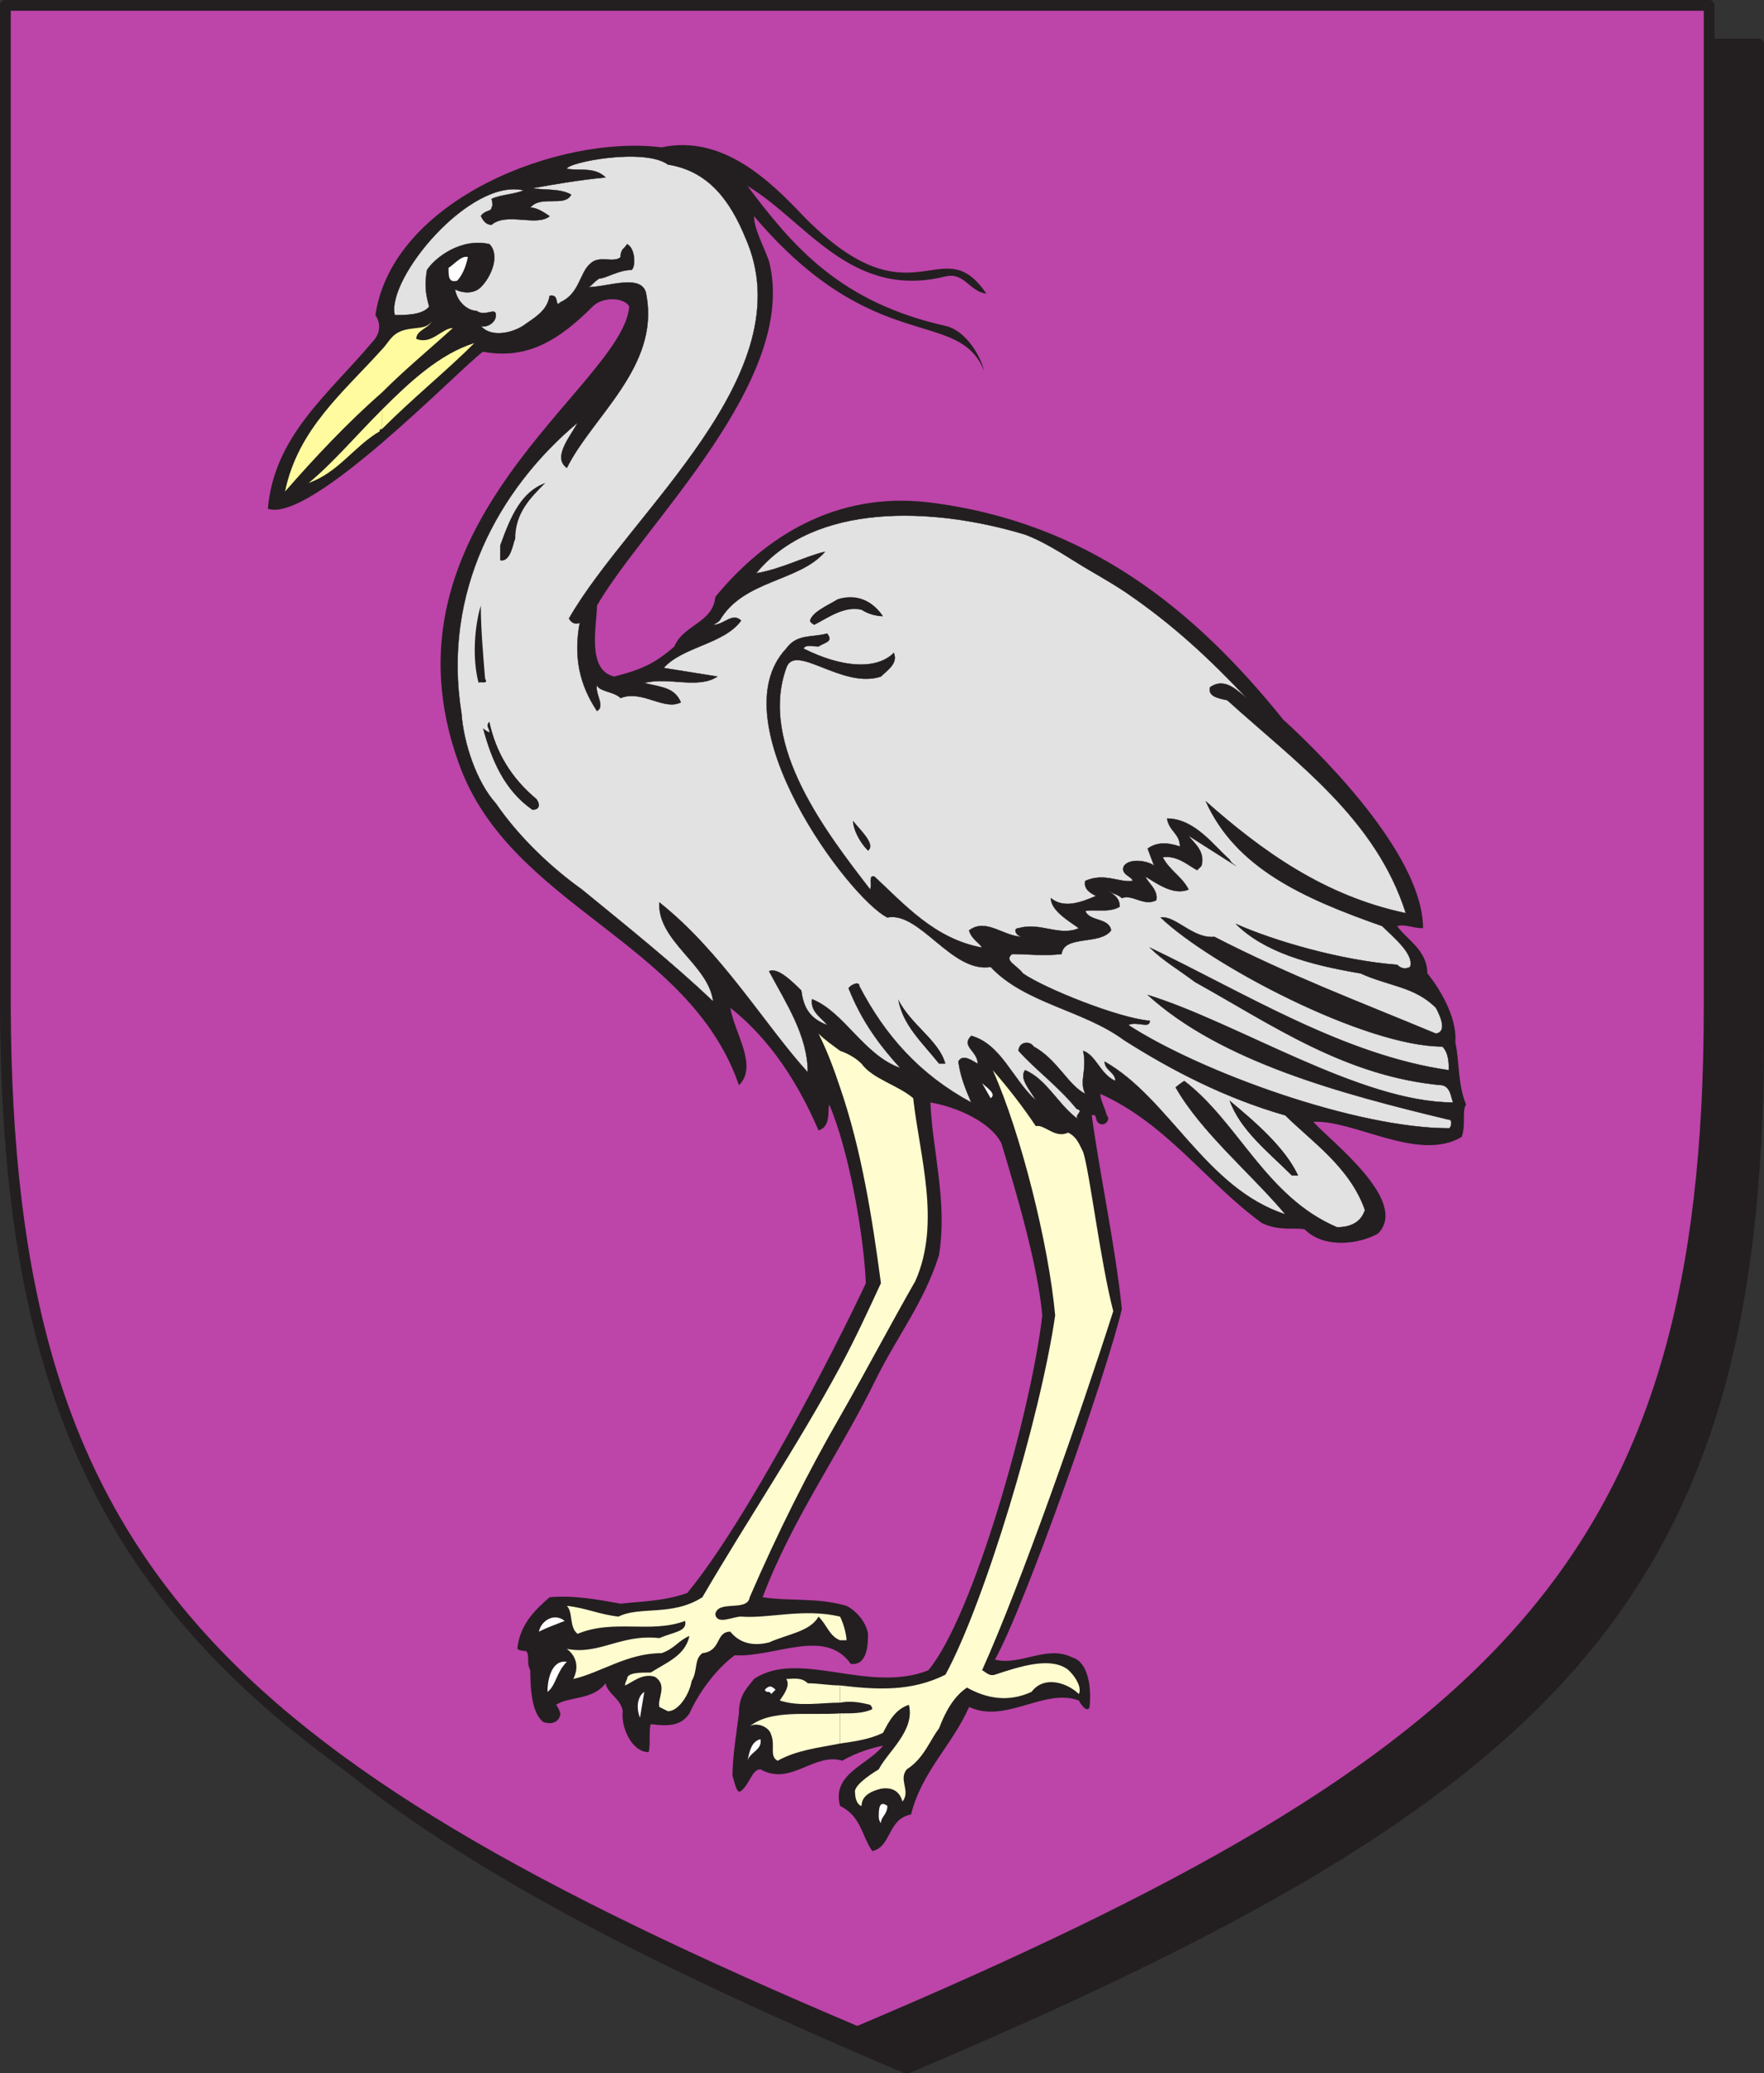 <svg xmlns="http://www.w3.org/2000/svg" width="615" height="722.852"><rect width="100%" height="100%" fill="#333333" stroke="none"/><path fill="#231f20" fill-rule="evenodd" d="M316.125 721.125c225-95.25 296.25-163.5 297-357V15.375h-594v348.75c0 193.5 72 261.75 297 357"/><path fill="none" stroke="#231f20" stroke-linecap="round" stroke-linejoin="round" stroke-miterlimit="10" stroke-width="3.75" d="M316.125 721.125c225-95.25 296.25-163.5 297-357V15.375h-594v348.75c0 193.5 72 261.75 297 357zm0 0"/><path fill="#bd44a9" fill-rule="evenodd" d="M298.875 708.375c225-95.25 297-164.25 297-357V1.875h-594v349.5c.75 192.75 72 261.75 297 357"/><path fill="none" stroke="#231f20" stroke-linecap="round" stroke-linejoin="round" stroke-miterlimit="10" stroke-width="3.75" d="M298.875 708.375c225-95.25 297-164.25 297-357V1.875h-594v349.5c.75 192.75 72 261.75 297 357zm0 0"/><path fill="#231f20" fill-rule="evenodd" d="M304.125 645.375c6.75-1.5 5.25-11.25 13.5-12.75 3.75-15 14.25-24 20.25-37.5 12.75 6 26.25-6.75 38.25-2.25.75 1.5 3 4.5 3.75 2.25.75-7.5-.75-15.75-6-17.25-9-4.5-18 3-27 .75 10.5-18.75 39-99.75 44.25-122.25-2.25-21.75-7.5-45.75-10.5-67.5 2.25-.75.75 2.25 3 3 1.5.75 3.75-1.5 2.25-3-.75-3-2.25-5.25-2.25-7.5 23.25 10.5 36.75 30.75 56.25 45 6 3 12 1.5 15 2.25 6.75 6.75 18.75 5.25 25.5 1.5 11.25-11.25-16.5-32.25-22.5-39 14.25-.75 36.75 14.25 51.75 5.25 1.5-4.5 0-9 1.5-11.25-3-7.5-2.25-15-3.75-21.75.75-9-6-19.5-9.75-24 0-8.25-7.5-12-10.5-16.5 3-.75 5.25.75 9 .75 0-24-31.5-57-48.75-72.75-30.75-38.25-68.25-69-123.75-75.75-32.25-3.75-57 12-74.25 33-.75 9-11.25 9.75-14.25 17.25-6.75 6-12 8.25-21 10.5-9.75-2.25-6-18-6-24.75 16.5-28.5 70.5-78.75 60-120-1.5-4.5-5.25-11.25-5.25-15.75 42 49.5 71.25 31.5 80.25 54-1.5-6-6.75-14.25-13.5-15.75-36.75-8.25-53.25-27.75-69-48.75 20.25 12 36 39.75 69 31.5 6.75-1.5 8.25 5.25 14.25 6-15.75-23.25-25.5 12-63.75-27-12-12.75-28.5-28.5-49.5-24-35.25-4.5-93.75 18-99.75 58.5 3 4.5 0 8.25-.75 9-15.75 18.75-34.5 33-36.75 58.5 15 5.25 66.75-48.75 75-54.75 15.75 3 27-4.5 38.25-15.75 3.75-3.75 11.25-3 12.75 0-2.25 27.75-90 75.75-59.25 159.75 18 49.5 80.25 61.5 97.5 111.75 6.75-6.75-1.5-18-3-27 14.25 11.25 24 27 30.75 42.75 4.5-1.5 3-6.75 3.75-9 6.75 15.75 12 45 12.75 62.25-10.5 22.5-41.25 82.5-62.25 108-8.25 3-17.25 3-23.25 3.75-8.25-1.5-16.5-3-24.75-2.25-5.25 4.5-10.5 9.75-11.25 18 .75.75 3 .75 3 .75 1.5 1.5 0 3.75 1.5 6.75 0 7.5.75 15 4.5 18 4.5 1.5 6-1.5 6-3-.75-2.25-1.5-3-1.5-3 4.5-3 12.75-1.5 17.25-7.5.75 3.75 5.25 5.25 6 9.75-.75 5.25 3 14.25 9 14.25.75-2.25 0-7.5.75-9.75 6 .75 10.5.75 13.5-3.75 3.75-8.25 9.75-15.75 15.75-20.25 14.25.75 31.5-9.75 40.5 3 6 .75 6-7.5 6-10.5-.75-4.5-4.5-8.25-7.5-9.75-10.5-3-19.5-1.5-29.25-3 10.5-27.75 27-50.25 39.75-76.5 7.5-15 16.5-26.25 21.75-42.75 3-18.75-2.25-36-3-53.25 9 1.5 21 6.75 24.75 14.25 5.25 17.25 12.75 42.75 14.25 60-3.75 33-24 105-39.75 123.75-21 8.25-45-7.5-60.75 3-3 3.75-5.25 6-5.25 12-.75 6-2.25 15-2.25 21.75.75 2.25 1.5 6.75 3 5.25 3-2.25 3.75-7.5 6.75-7.5 10.5 6 18.75-6 28.5-3 5.25-3 10.5-4.5 14.25-5.25-5.25 6.75-18 9.75-15 21 7.5 3.75 7.5 10.5 11.25 15.75"/><path fill="#fff" fill-rule="evenodd" d="M307.125 635.625c0-2.25 2.25-3 2.25-6-3-2.25-3 1.5-3 3.75 0 1.5.75 2.25.75 2.25m-46.5-21.75c.75-3 5.25-3.75 4.5-7.5-3 .75-3.75 3.75-4.5 7.5m-37.5-15 1.5-9c-2.25 1.5-3 5.25-1.5 9"/><path fill="#fffdcf" fill-rule="evenodd" d="M292.875 597.375v10.5c5.25-.75 10.5-1.5 15-3.75 2.25-4.5 4.5-8.25 9-9.75 2.25 9-7.5 16.5-10.5 22.5-3.75 2.25-9 6-8.25 8.25 0 3 1.5 4.5 2.25 4.5 0-3.75 3.75-5.25 6.75-6 4.5-.75 6.75 1.5 7.5 4.5 3-3.75-1.5-7.5 1.5-11.25 6-3.75 8.25-10.5 11.25-14.25 2.25-6 5.25-11.25 9.75-14.25 6.75 3.75 14.25 5.25 22.5 1.5 4.5-6 12.75-3 16.5.75 1.5-3-3-8.25-4.5-9-6-3.75-15.75-.75-24.75 2.25-2.25.75-3.75-1.5-4.5-1.5 13.5-30 34.5-90 45.75-125.25-4.5-17.25-8.25-48.75-10.5-55.5-1.5-3-2.25-5.25-5.25-6.75-4.5 2.25-8.25-3-11.25-2.25-4.5-6.75-9.75-13.5-15-19.5 9.75 21.75 19.5 60.75 21.75 85.5-5.25 36-24.75 100.5-38.25 125.25-12 6-24 5.25-36.75 3.75v6c3.75-.75 7.5 0 10.5.75.75.75.75 1.5.75 1.5-3 1.5-6.75 1.5-11.25 1.5m0-33.75v8.25h2.25c0-1.5-.75-5.25-2.25-8.25m0-87v17.25c9-15.75 17.25-31.5 26.25-47.25 9-20.25 1.5-43.5-.75-63.75-5.25-4.5-14.25-6.75-18-12-2.25-2.25-5.25-3.75-7.5-4.5v12.75c7.5 21.75 11.25 45.75 14.25 68.25-4.5 9.75-9 19.5-14.25 29.25m0-97.5v-12.75c-3-2.25-5.25-3.75-7.5-6 3 6 5.25 12 7.5 18.75m0 114.75v-17.25c-15 27.75-32.25 53.25-48 80.25-10.5 6.75-21.75 3-29.25 6.75-6.75-.75-11.25-3-18-3.75 2.25 2.25.75 7.5 3.75 9.75 12.75-5.25 25.5 0 37.5-4.5.75 3.75-3.75 3.75-9 6-13.5-1.5-21 6-32.25 3.75 3 2.25 4.5 6 2.25 10.5 9.75-2.25 18.75-9 30.75-9 4.5-1.5 6-4.5 9.75-6-1.5 6.75-7.5 9-13.5 12.75-3.75 0-8.25 0-8.25 2.25-.75 1.5-.75 2.25-.75 2.25 2.25-.75 6-4.5 10.5-3 4.5 3 .75 7.5 1.5 10.5l3 1.5c3.75 0 7.5-6 8.25-10.5 2.25-3.75.75-7.5 3.75-9.75 6.75-.75 4.5-7.5 9.75-7.5 3 3.75 7.5 5.25 13.5 3.75 6.75-3 14.25-3.75 17.25-9 3 3 3.75 6.75 7.5 8.25v-8.25c-12.75-3-24.75.75-34.5 0-3 0-8.25 3-9-.75.75-5.25 11.25-.75 12-6 9.75-22.5 20.25-43.5 31.5-63"/><path fill="#fffdcf" fill-rule="evenodd" d="M292.875 593.625v-6c-3.75 0-7.5-.75-11.25-.75-2.25-2.25-5.25-1.5-7.5-1.5 1.5 2.25-.75 5.25-2.25 7.5 6.75 2.25 14.25.75 21 .75m0 14.25v-10.5c-11.25.75-24-1.5-31.5 4.5 2.25-1.5 6.75 0 7.5 3 1.5 3.75-.75 7.5 2.25 9 6.75-3.75 14.25-4.5 21.75-6"/><path fill="#fff" fill-rule="evenodd" d="m268.875 590.625 1.5-1.5c-1.5-1.5-2.25-1.5-3.75 0 .75 1.5 1.5 0 2.25 1.5m-78-.75c3-2.25 3-6.75 6.75-10.5-5.25-.75-6.75 6-6.75 10.5m-3-21c3-1.5 5.25-2.25 9-3.75-3.75-3-8.25 0-9 3.75"/><path fill="#e3e2e2" fill-rule="evenodd" d="M466.125 427.875c4.5 0 8.25-1.5 9.75-6-5.25-15-18.75-24-27.75-33-21-6-39.75-15.75-56.25-26.25-14.25-10.5-34.5-12.75-46.5-25.5-13.5 2.25-24.75-19.5-36-17.25-13.5-6.75-59.25-68.25-35.25-93.75 3.75-5.25 9-3.75 14.25-5.25 2.25 3-.75 3-3 4.5-2.25 0-4.5-.75-5.25.75 13.5 6.75 25.5 7.5 31.5 1.5 1.5 3.75-2.25 6-4.5 8.25-13.5 4.5-30-12-33-3-9.75 27 14.25 57.75 29.25 77.25.75-1.5-.75-5.25 1.5-4.5 10.5 9.75 21 21.75 37.5 24.75-.75-1.5-3.75-3-4.5-6 6-4.5 12 2.25 18.75 2.25-2.25 0-3.75-3-1.5-3 7.5-2.25 14.25 3 21 0-3-2.25-9.75-6-9.75-10.5 4.5 3.75 10.5 1.5 15.75-.75-1.5-.75-4.5-2.25-3.75-5.25 6.75-3 12 .75 16.5 0 0-1.5-4.5-2.25-3-5.25 2.25-3 9-1.5 10.5 0l-2.25-6c3-2.25 6.75-2.25 11.25-.75 0-4.5-3.75-5.25-4.5-9.75 9.75 0 16.5 9.75 21.75 14.25.75 1.5 2.25 2.25 2.25 2.25l-16.5-10.5c1.5 2.25 6 5.25 4.5 10.5l-1.5 1.5c-3-1.5-6.75-5.25-12-4.5 2.25 4.5 6.75 6.75 9 11.25-5.25 2.25-11.25-2.25-15-4.5.75 2.25 4.5 4.5 3.75 8.25-4.5 2.25-8.25-2.25-12-.75-1.5-1.5-3.75-1.5-5.25-3 1.5 1.5 4.5 2.25 4.5 6-3.75 2.25-9 .75-12 1.5 1.5 3.75 8.25 2.25 9 6.75-3.75 5.25-16.5 1.5-17.25 8.25-6 .75-12 0-17.25 0-3 2.25 1.5 3.75 3.75 6.75 7.5 5.25 33.75 15.75 44.25 16.5 0 3-4.5 0-7.5 1.5 25.5 16.5 79.5 36 111.75 36 .75 0 1.5-3 0-3-37.5-9-79.5-20.25-105-43.5 31.5 9.75 74.25 37.5 106.5 37.5-.75-1.5-.75-5.25-3.75-6-33.75-3-59.25-21-86.25-36-6-4.5-11.25-7.5-15.75-12 33 15.75 67.5 37.5 104.25 42.75 0-2.25 0-6-2.25-8.25-27 0-81-28.5-98.25-45 5.25-.75 11.25 7.5 18.75 6.75 26.25 13.5 50.25 22.5 77.25 33.75 4.5-.75.75-7.5 0-9-7.5-7.5-16.5-7.5-26.25-12-18-3-33.75-7.5-43.5-17.25 13.5 6 36.75 12.75 56.25 14.25 1.5 1.5 3 1.5 4.5.75 1.5-4.5-6-10.5-9.75-14.25-27.75-9.75-51-20.25-61.5-43.5 19.5 17.25 41.25 33 69.75 39-10.5-33-38.25-52.5-62.25-74.25-3.75-.75-6.75-1.5-6-4.5 5.25-3.75 9.75 1.5 12.75 3.75-12.75-13.5-25.5-25.5-42-36.75-6.75-4.5-11.25-6.75-17.25-10.5s-12-7.5-18-9.75c-32.25-9.75-73.5-11.25-93.75 13.5 9-1.5 17.25-6 24-7.5-9 10.5-28.5 9.75-36.75 24-.75.75-2.25 1.5-2.25 1.5 3.75 0 6.75-4.5 9.75-1.5-6 8.25-20.25 9-27 16.5l18.75 3c-6.75 4.5-17.25 0-25.5 2.25 6 1.5 10.5 1.5 12.75 6.75-6 3-13.5-4.5-21-1.5-2.25-2.25-7.5-2.25-8.25-4.5-.75 3 3 7.5 0 9-6-9-8.25-18.75-6-30.75-1.5.75-3 0-3.75-1.5 21-36.75 82.5-85.5 61.5-132.75-5.25-12.75-12.75-23.25-27-25.5-8.25-6-35.25-.75-35.25 1.5 4.5.75 9.75-.75 13.5 3-8.25.75-17.25 2.25-25.5 3.75 3.75.75 9.75 0 13.5 2.25-2.25 4.5-10.5 0-14.25 4.5 2.25 0 4.5 1.5 6.75 3-4.5 3.75-15-1.5-20.25 3-3 0-3.75-3.75-3.75-3 1.5-2.25 3.75-1.5 3.75-3 .75-.75 0-3 0-3 3-1.5 7.5-1.5 11.25-3-18.75-4.5-48 30.75-45 43.5 3.75 0 9.75 0 12-3-1.5-5.25-1.5-8.25-.75-12.75 3-4.5 12-11.25 21.75-9 3.75 3.75.75 11.25-3 15-2.25 2.25-6 2.25-9 .75.75 4.5 4.5 7.5 7.5 7.5 3 2.25 6.75-1.5 6.75 1.5s-3.75 4.5-5.25 3.75c3.75 4.5 12 2.25 15.75-.75 4.5-3 7.5-5.25 8.25-9.75 3.75-.75 1.5 4.5 3.75 2.25 6.75-3 6.75-10.5 10.5-13.5 3-3 8.25 0 10.5-2.25 0-3 1.5-3 2.25-4.5 3 1.5 3 8.25 1.5 9-4.5 0-9 3-11.25 3-2.25 1.5-2.25 2.25-3.75 3 6.75 0 19.5-5.25 20.25 3 4.5 24.75-18.75 42-27.75 60-5.25-3.75 1.5-11.25 3.75-15.75-27.75 23.25-47.25 59.25-40.5 101.25.75 10.5 5.25 24 12 31.5 8.25 12 19.5 22.5 30 30 16.5 13.5 31.5 25.5 45.75 39-1.5-12.75-19.5-21-18.75-34.5 21.75 17.25 36.75 42.75 51.75 59.25 0-12.75-7.5-24-13.5-35.25 3-1.5 8.25 3.75 11.25 6.75.75 6 3 9.75 9 12-1.5-2.25-6-4.5-5.25-9 11.25 4.5 18 19.5 30.75 24-7.5-8.25-13.5-16.5-18-27.75 0-.75 3.75-3 3.75-.75 9 17.25 21 30.75 39 40.5-2.25-5.25-3.75-9-4.5-14.25 1.5-3 5.25 0 6.75.75 0-4.5-6-6-2.25-9.75 10.5 3 14.25 15 22.5 22.5-1.5-3-6-7.5-3.75-10.5 7.5 3 12 12.75 18.75 17.25-2.25-1.5 2.25-3-.75-3.75-6.75-8.25-14.25-13.5-20.25-20.25 0-3 3.75-3.75 5.25-1.5 8.25 4.5 12 13.5 18 16.5-2.25-4.5.75-8.25-.75-15 4.5 1.5 6 8.25 11.25 10.5 0-3-3.75-3.75-3.75-6.75 22.5 12.75 35.25 44.25 63 53.25-12-14.25-29.25-28.5-38.25-44.25.75-.75 3-2.25 3-2.25 18.75 14.25 28.5 40.5 53.25 51"/><path fill="none" stroke="#231f20" stroke-linecap="round" stroke-linejoin="round" stroke-miterlimit="10" stroke-width=".12" d="M466.125 427.875c4.5 0 8.25-1.5 9.75-6-5.25-15-18.75-24-27.75-33-21-6-39.75-15.75-56.25-26.25-14.25-10.5-34.5-12.75-46.5-25.5-13.5 2.25-24.75-19.5-36-17.25-13.5-6.75-59.25-68.25-35.25-93.75 3.75-5.25 9-3.75 14.25-5.25 2.25 3-.75 3-3 4.5-2.25 0-4.5-.75-5.25.75 13.5 6.75 25.5 7.5 31.5 1.5 1.5 3.75-2.25 6-4.5 8.25-13.5 4.5-30-12-33-3-9.75 27 14.25 57.75 29.25 77.25.75-1.5-.75-5.25 1.5-4.5 10.5 9.75 21 21.75 37.5 24.75-.75-1.5-3.75-3-4.5-6 6-4.5 12 2.25 18.75 2.25-2.25 0-3.75-3-1.5-3 7.5-2.25 14.25 3 21 0-3-2.25-9.75-6-9.75-10.5 4.5 3.75 10.5 1.5 15.75-.75-1.5-.75-4.5-2.25-3.75-5.25 6.75-3 12 .75 16.5 0 0-1.5-4.5-2.25-3-5.25 2.25-3 9-1.5 10.5 0l-2.25-6c3-2.25 6.75-2.25 11.25-.75 0-4.5-3.75-5.25-4.5-9.75 9.75 0 16.5 9.75 21.75 14.25.75 1.5 2.25 2.25 2.25 2.25l-16.5-10.5c1.5 2.25 6 5.25 4.5 10.5l-1.5 1.5c-3-1.5-6.75-5.25-12-4.5 2.25 4.5 6.75 6.75 9 11.25-5.25 2.25-11.25-2.25-15-4.5.75 2.25 4.5 4.5 3.75 8.25-4.5 2.25-8.25-2.25-12-.75-1.5-1.5-3.75-1.5-5.25-3 1.5 1.5 4.5 2.25 4.5 6-3.75 2.25-9 .75-12 1.5 1.5 3.75 8.25 2.25 9 6.75-3.75 5.25-16.5 1.5-17.25 8.25-6 .75-12 0-17.25 0-3 2.25 1.5 3.75 3.75 6.75 7.5 5.25 33.75 15.75 44.25 16.5 0 3-4.5 0-7.5 1.5 25.5 16.5 79.5 36 111.75 36 .75 0 1.5-3 0-3-37.5-9-79.5-20.25-105-43.5 31.5 9.75 74.25 37.5 106.5 37.5-.75-1.5-.75-5.25-3.75-6-33.75-3-59.25-21-86.25-36-6-4.5-11.25-7.5-15.75-12 33 15.75 67.5 37.5 104.25 42.75 0-2.25 0-6-2.25-8.25-27 0-81-28.5-98.25-45 5.25-.75 11.25 7.5 18.75 6.75 26.25 13.5 50.25 22.5 77.25 33.75 4.5-.75.75-7.5 0-9-7.5-7.5-16.5-7.5-26.25-12-18-3-33.75-7.5-43.5-17.25 13.5 6 36.75 12.75 56.25 14.25 1.5 1.5 3 1.5 4.5.75 1.5-4.5-6-10.5-9.75-14.25-27.75-9.75-51-20.25-61.5-43.5 19.5 17.25 41.25 33 69.75 39-10.5-33-38.25-52.5-62.25-74.25-3.75-.75-6.75-1.5-6-4.5 5.25-3.75 9.75 1.5 12.75 3.75-12.75-13.5-25.5-25.5-42-36.75-6.75-4.5-11.25-6.75-17.25-10.5s-12-7.5-18-9.75c-32.25-9.75-73.5-11.25-93.75 13.5 9-1.5 17.25-6 24-7.5-9 10.5-28.5 9.75-36.75 24-.75.75-2.25 1.5-2.25 1.5 3.75 0 6.75-4.5 9.75-1.5-6 8.25-20.25 9-27 16.5l18.75 3c-6.75 4.5-17.25 0-25.5 2.25 6 1.5 10.5 1.5 12.75 6.75-6 3-13.5-4.5-21-1.5-2.25-2.25-7.5-2.25-8.25-4.5-.75 3 3 7.5 0 9-6-9-8.25-18.75-6-30.75-1.5.75-3 0-3.75-1.5 21-36.75 82.5-85.5 61.5-132.75-5.25-12.75-12.75-23.25-27-25.5-8.25-6-35.25-.75-35.25 1.5 4.5.75 9.75-.75 13.5 3-8.25.75-17.25 2.25-25.5 3.75 3.75.75 9.75 0 13.5 2.25-2.25 4.5-10.5 0-14.25 4.5 2.25 0 4.5 1.5 6.75 3-4.5 3.75-15-1.5-20.25 3-3 0-3.75-3.75-3.75-3 1.5-2.25 3.75-1.5 3.75-3 .75-.75 0-3 0-3 3-1.5 7.5-1.5 11.25-3-18.75-4.5-48 30.75-45 43.5 3.75 0 9.75 0 12-3-1.5-5.25-1.5-8.25-.75-12.75 3-4.5 12-11.25 21.75-9 3.75 3.75.75 11.25-3 15-2.25 2.25-6 2.25-9 .75.75 4.5 4.5 7.5 7.5 7.5 3 2.25 6.75-1.5 6.75 1.5s-3.75 4.5-5.25 3.75c3.75 4.5 12 2.25 15.75-.75 4.5-3 7.5-5.25 8.25-9.75 3.75-.75 1.5 4.5 3.75 2.25 6.75-3 6.75-10.5 10.5-13.5 3-3 8.25 0 10.5-2.25 0-3 1.5-3 2.25-4.5 3 1.5 3 8.25 1.5 9-4.5 0-9 3-11.25 3-2.25 1.5-2.25 2.25-3.75 3 6.75 0 19.5-5.25 20.25 3 4.5 24.75-18.75 42-27.75 60-5.25-3.75 1.5-11.25 3.75-15.75-27.75 23.25-47.25 59.25-40.5 101.25.75 10.5 5.25 24 12 31.5 8.25 12 19.5 22.5 30 30 16.5 13.5 31.5 25.5 45.75 39-1.5-12.75-19.5-21-18.75-34.5 21.75 17.25 36.75 42.75 51.75 59.25 0-12.75-7.5-24-13.5-35.25 3-1.5 8.25 3.75 11.25 6.75.75 6 3 9.75 9 12-1.5-2.25-6-4.5-5.25-9 11.25 4.5 18 19.5 30.75 24-7.5-8.25-13.5-16.5-18-27.75 0-.75 3.75-3 3.75-.75 9 17.25 21 30.75 39 40.5-2.25-5.25-3.75-9-4.5-14.25 1.5-3 5.25 0 6.75.75 0-4.5-6-6-2.25-9.75 10.5 3 14.25 15 22.5 22.5-1.5-3-6-7.5-3.75-10.5 7.5 3 12 12.75 18.75 17.25-2.25-1.5 2.25-3-.75-3.75-6.75-8.25-14.25-13.5-20.25-20.25 0-3 3.75-3.75 5.25-1.5 8.25 4.5 12 13.5 18 16.5-2.25-4.5.75-8.25-.75-15 4.5 1.5 6 8.25 11.25 10.5 0-3-3.75-3.75-3.75-6.75 22.5 12.75 35.25 44.25 63 53.25-12-14.25-29.25-28.5-38.25-44.25.75-.75 3-2.25 3-2.25 18.75 14.25 28.5 40.5 53.25 51zm0 0"/><path fill="#231f20" fill-rule="evenodd" d="M450.375 409.875h2.25c-4.5-9.75-15-18.75-24-26.25 3.75 10.5 13.5 18 21.75 26.25"/><path fill="#fff" fill-rule="evenodd" d="M345.375 382.875c2.25-1.5-1.5-3.75-3-5.25l3 5.25"/><path fill="#231f20" fill-rule="evenodd" d="M327.375 370.875h2.25c-2.25-8.25-12-13.5-16.5-22.5 1.5 9 8.25 15 14.25 22.5m-24.75-74.25c3-2.25-3-7.5-5.25-10.5 0 3 2.25 7.5 5.25 10.5m-117-14.25c2.25 0 3-1.5 1.5-3.75-9-7.5-14.25-16.5-16.5-27-1.5 1.5 0 2.25 0 3.75 0 0-1.5-.75-2.25-1.5 3 11.25 7.5 21.75 17.25 28.5m-18.75-44.25c0-.75 3.75.75 2.25-1.5-.75-9-1.5-18-1.5-25.5-2.25 7.5-3 18.75-.75 27m117-20.25c4.5-2.25 10.5-6.75 16.5-5.25 2.25 1.5 5.25 2.25 7.5 2.25-3-4.5-8.25-8.25-15.75-6-3.75 2.25-9 4.5-9.75 7.5 0 .75 1.5 1.5 1.5 1.5m-109.5-22.5c3.75.75 4.5-6 5.25-7.5 0-9 5.25-14.25 10.5-19.5-8.25 3-12 11.25-15.75 21.75v5.25"/><path fill="#fffb9e" fill-rule="evenodd" d="M133.125 142.875v6.75c11.25-11.25 22.5-20.25 32.25-30-12 3.75-22.5 13.5-32.25 23.25m0-21v15c8.25-8.25 16.5-15 24.75-22.5-3.75 0-7.5 6-12.75 3.75 0-3 4.5-3.75 5.25-6-2.25 3.75-9 .75-13.5 5.25-1.5 1.5-2.25 3-3.75 4.5m0 15v-15c-13.5 15-29.25 27.75-33.75 49.5 10.5-12 21.75-24 33.75-34.5"/><path fill="#fffb9e" fill-rule="evenodd" d="M133.125 149.625v-6.75c-9 9-17.25 18.75-25.5 25.5 10.5-3.75 15.75-12.75 24.75-18 0-.75 0-.75.75-.75"/><path fill="#fff" fill-rule="evenodd" d="M159.375 97.875c1.5-1.5 3-4.5 3.75-8.25-2.25-.75-5.25 3-6.75 3.75 0 3 0 5.25 3 4.5"/></svg>
